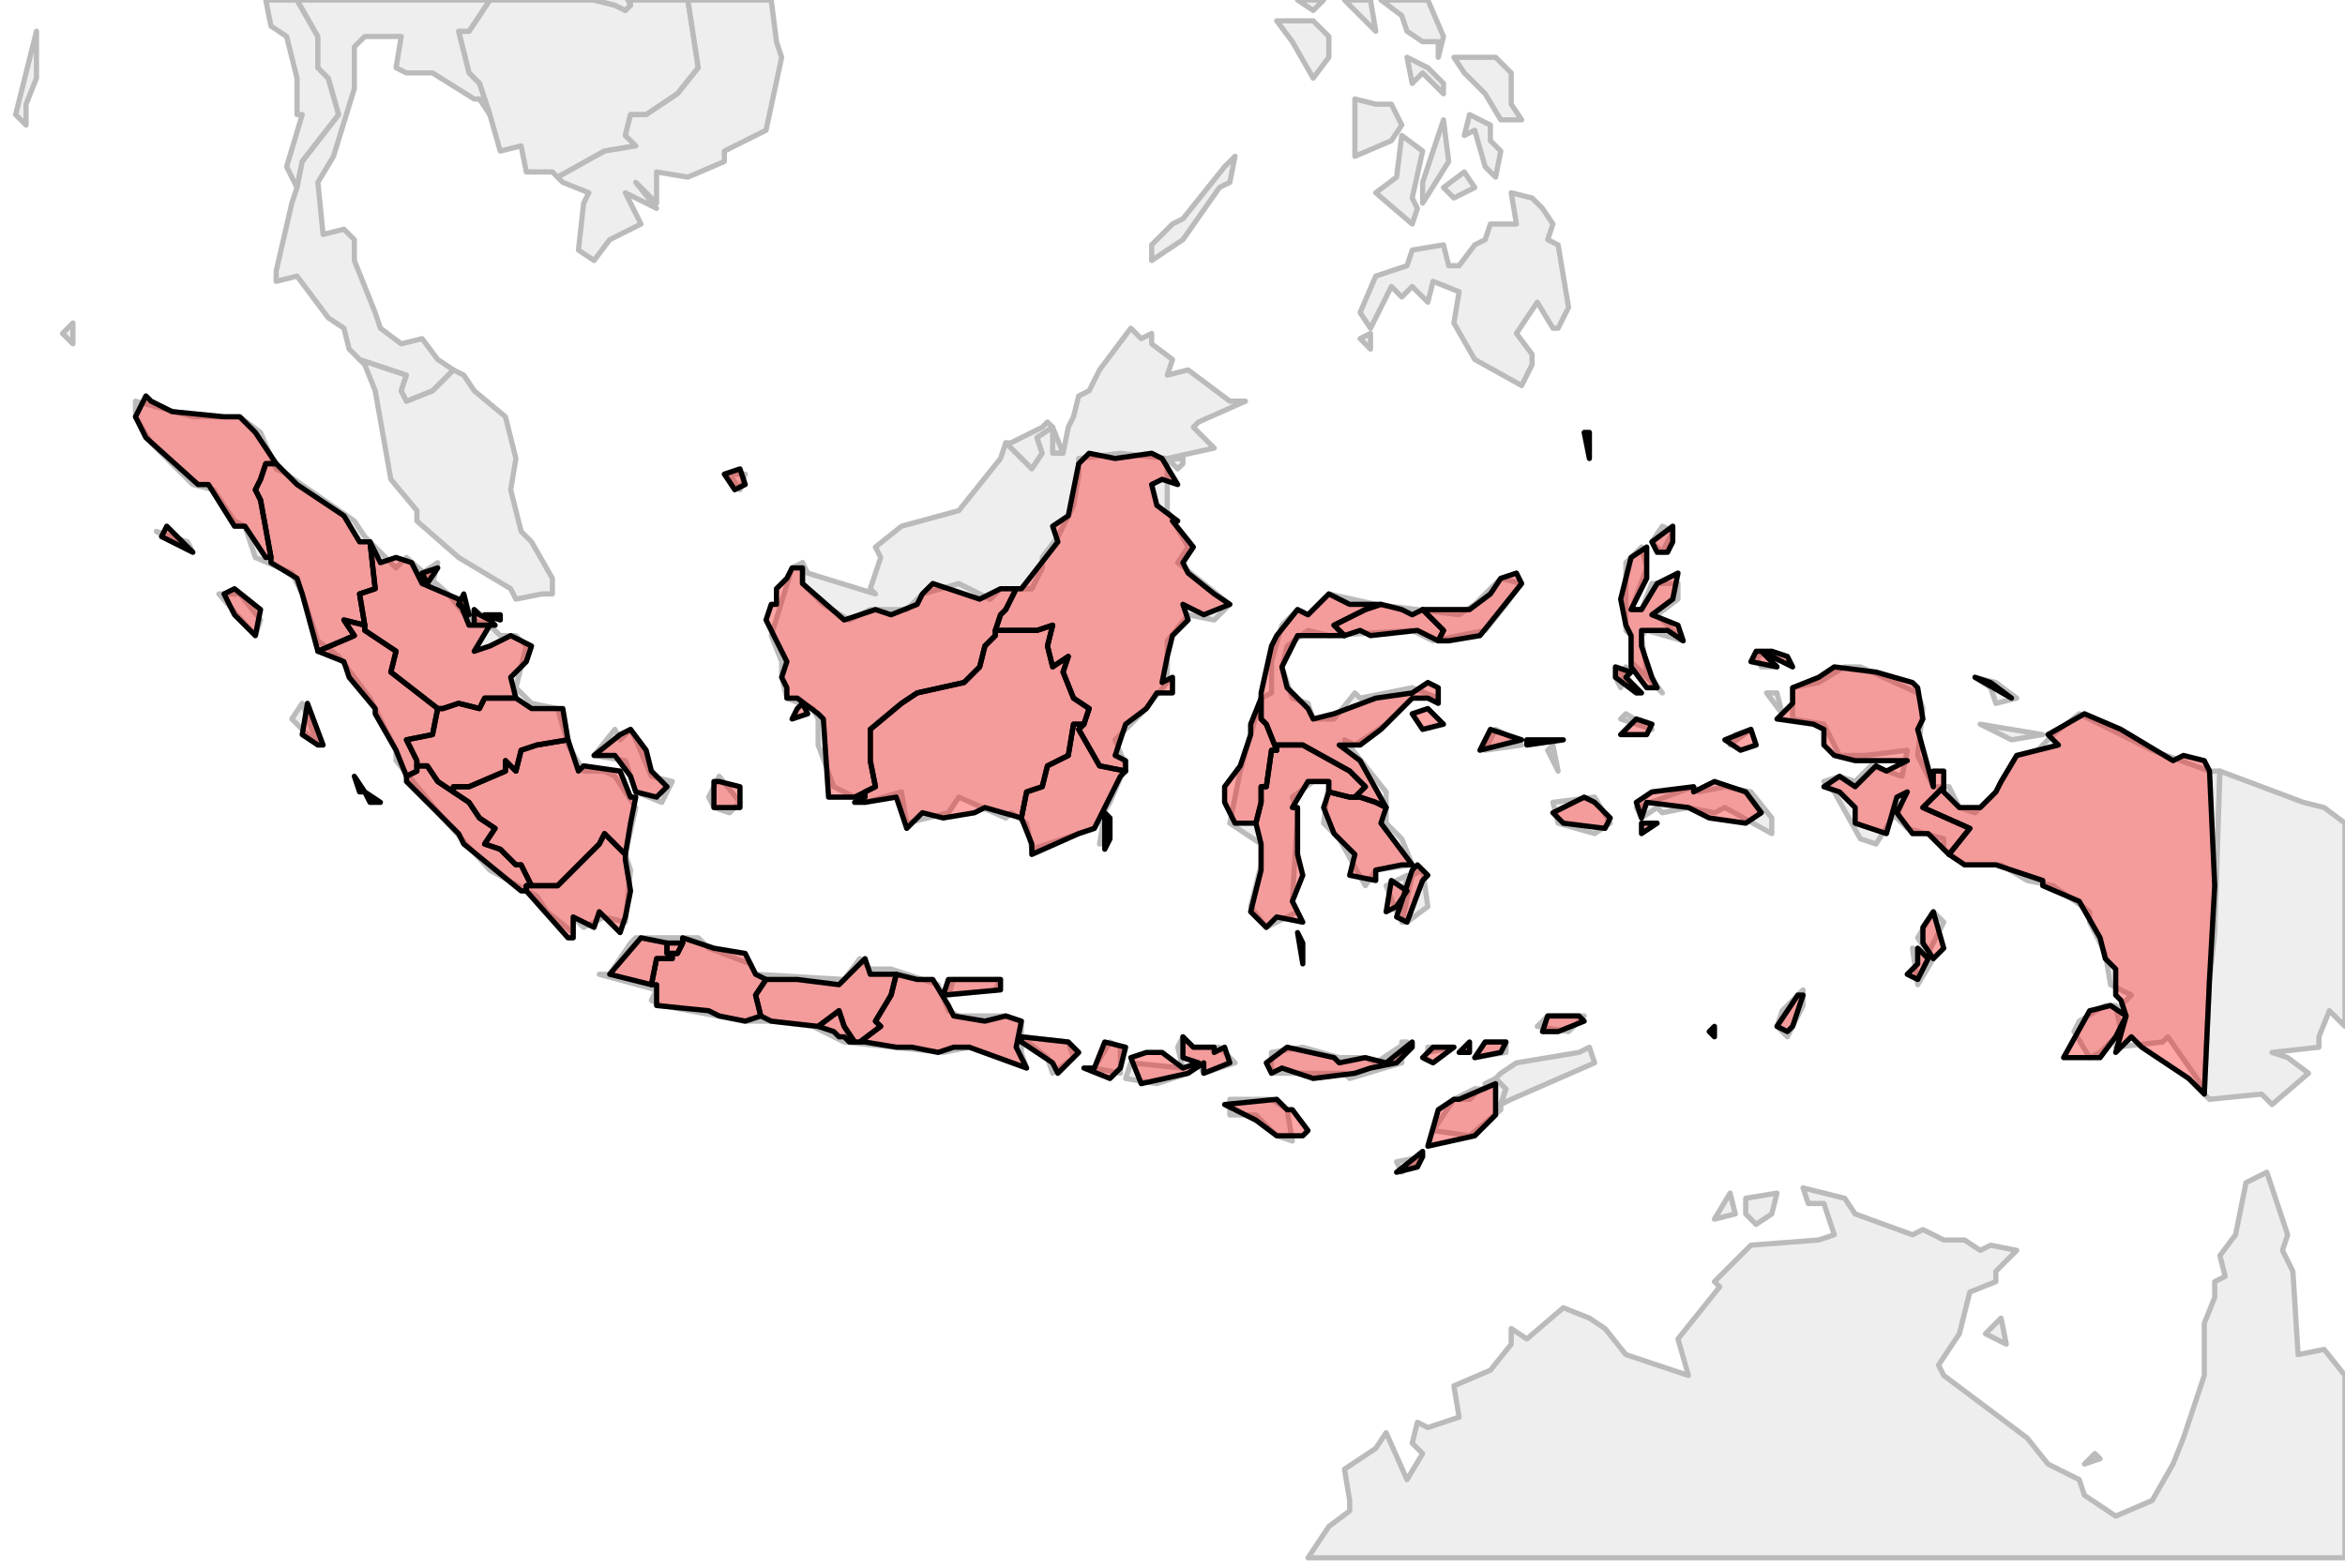 <?xml version="1.0" encoding="UTF-8"?><!DOCTYPE svg  PUBLIC '-//W3C//DTD SVG 1.1//EN'  'http://www.w3.org/Graphics/SVG/1.1/DTD/svg11.dtd'><svg enable_background="new 0 0 450 301" height="301px" style="stroke-linejoin: round; stroke:#000; fill:#f6f3f0;" version="1.1" viewBox="0 0 450 301" width="450px" xmlns="http://www.w3.org/2000/svg" xmlns:xlink="http://www.w3.org/1999/xlink"><defs><style type="text/css"><![CDATA[path { fill-rule: evenodd; }
#context path { fill: #eee; stroke: #bbb; } ]]></style></defs><g id="context"><path d="M403,280L402,279L400,281L403,280Z M384,253L381,256L385,258L384,253Z M333,233L332,229L329,234L333,233Z M335,230L335,233L337,235L340,233L341,229L335,230Z M450,264L446,259L441,260L440,244L438,240L439,237L435,225L431,227L429,237L426,241L427,245L425,246L425,249L423,254L423,264L419,276L417,281L413,288L406,291L400,287L399,284L393,281L389,276L373,264L372,262L376,256L378,248L383,246L383,244L387,240L382,239L380,240L377,238L373,238L369,236L367,237L356,233L354,230L346,228L347,231L350,231L352,237L349,238L336,239L329,246L330,247L322,257L324,264L312,260L308,255L305,253L300,251L293,257L290,255L290,258L286,263L279,266L280,272L274,274L272,273L271,277L273,279L270,284L266,275L264,278L258,282L259,288L259,290L255,293L251,299L450,299L450,264Z " data-iso="AUS"/><path d="M202,82L202,87L204,87L202,82Z M202,82L201,81L200,82L194,85L193,85L198,90L200,87L199,84L202,82L202,82Z " data-iso="BRN"/><path d="M269,225L273,222L268,223L269,225Z M244,211L236,211L236,214L241,214L245,218L248,219L247,213L244,211Z M287,207L285,208L285,209L284,209L283,209L283,210L282,211L279,211L279,211L275,217L282,218L288,213L288,212L289,209L289,209L287,207L287,207Z M215,204L215,201L213,200L210,205L215,206L215,204Z M279,201L274,201L274,202L279,201Z M285,200L283,203L289,202L289,200L285,200Z M269,204L269,200L270,200L264,204L262,203L257,203L250,201L244,202L244,206L258,206L259,207L269,204Z M229,201L227,199L226,201L227,205L217,204L216,207L222,208L228,206L230,204L231,206L237,204L234,201L229,201Z M205,200L196,199L201,203L202,206L206,203L205,200Z M304,195L297,195L295,197L301,198L304,195Z M403,202L407,198L406,193L404,193L399,196L398,198L401,203L403,202Z M343,199L346,193L346,190L342,194L341,197L343,199Z M191,190L192,188L183,188L182,191L191,190Z M371,184L367,182L368,189L371,184Z M134,180L122,180L121,181L117,187L115,187L126,190L125,192L127,193L143,196L148,196L156,197L162,200L181,202L186,201L197,205L196,202L196,196L193,195L184,195L182,194L180,189L171,186L167,186L165,184L162,188L145,187L144,185L136,182L134,180Z M373,177L371,175L368,180L370,183L373,177Z M269,174L270,168L266,170L268,175L269,174Z M273,167L271,168L269,177L270,177L274,174L273,167Z M213,161L212,156L211,162L213,161Z M306,153L298,154L299,158L306,160L309,158L306,153Z M331,151L326,152L325,151L314,155L315,157L318,155L319,156L324,155L329,156L331,155L340,160L340,157L336,152L331,151Z M142,154L138,149L136,153L137,155L140,156L142,154Z M299,148L298,143L297,144L299,148Z M336,140L333,141L332,143L336,140Z M289,141L287,140L285,144L292,143L289,141Z M380,139L386,142L392,141L380,139Z M122,142L121,140L119,142L118,140L114,145L120,146L122,152L127,154L129,150L125,149L122,142Z M317,140L312,137L311,138L317,140Z M61,143L58,135L56,138L61,143Z M342,137L341,133L339,133L342,137Z M379,130L382,132L383,135L387,134L383,131L379,130Z M423,210L424,188L425,179L426,148L424,148L413,144L399,137L394,141L391,144L387,145L383,152L379,156L376,155L374,151L371,151L368,145L369,136L368,133L357,128L354,128L349,131L344,132L344,138L350,139L353,145L358,145L366,144L365,149L359,147L356,150L353,149L350,150L352,152L357,161L360,162L365,154L364,157L366,159L373,161L373,163L377,166L384,166L389,169L394,170L401,175L401,177L404,183L405,189L409,191L407,193L408,195L406,201L415,200L416,199L423,209L423,210Z M312,128L310,130L311,132L312,128Z M340,125L337,126L338,128L341,128L340,125Z M95,120L91,117L90,119L95,120Z M46,114L42,114L49,122L50,119L46,114Z M289,116L292,112L288,111L283,116L280,118L264,116L255,114L251,118L249,117L246,120L244,127L244,133L242,134L238,148L236,158L242,162L242,166L240,174L243,178L249,175L248,173L249,156L248,153L252,150L255,150L254,158L257,161L262,170L264,167L271,166L269,161L266,158L266,152L258,142L260,143L266,139L271,134L276,134L271,132L261,134L260,133L256,138L252,138L251,135L248,134L246,128L247,124L251,121L255,122L271,121L275,123L285,121L289,116Z M84,108L81,110L83,112L84,108Z M313,117L316,109L315,105L312,108L312,111L312,121L313,122L313,127L319,133L316,129L315,122L316,121L323,123L318,118L322,115L322,112L317,112L315,117L313,117Z M319,106L321,102L319,101L317,104L319,106Z M37,106L36,104L30,102L37,106Z M225,89L226,90L227,89L227,89L227,88L226,88L225,88L225,89Z M142,94L143,91L140,91L142,94Z M152,109L148,122L150,127L150,130L151,134L156,136L157,138L157,143L160,151L166,154L173,152L174,158L182,156L184,153L193,157L194,156L197,158L198,163L210,159L213,154L216,147L214,142L219,137L224,131L224,129L224,123L228,118L233,119L236,116L226,108L228,105L224,98L224,93L224,88L224,88L215,87L207,88L207,91L206,97L203,103L200,107L200,109L198,113L192,113L190,115L184,112L177,114L174,117L167,117L163,119L158,116L154,112L154,108L152,109Z M37,80L26,77L26,80L29,85L37,93L41,94L45,100L47,101L49,107L56,110L58,114L61,123L65,126L71,134L76,144L76,146L85,157L94,167L103,172L105,175L110,179L110,176L112,178L116,176L120,177L121,167L120,164L122,155L118,149L116,148L112,148L109,143L107,136L102,135L99,132L101,124L99,122L96,122L94,120L90,119L86,114L78,107L76,109L70,103L68,100L55,91L53,90L50,83L46,80L37,80Z " data-iso="IDN"/><path d="M14,66L12,64L14,62L14,66Z M5,24L3,22L7,6L7,15L5,20L5,24Z M-88,-147L-83,-144L-88,-140L-92,-133L-83,-128L-78,-123L-67,-118L-62,-119L-57,-117L-40,-109L-37,-109L-29,-113L-29,-117L-28,-121L-24,-123L-23,-122L-23,-117L-21,-112L-17,-111L-11,-112L-8,-111L-0,-111L4,-115L-0,-118L8,-121L8,-122L13,-127L19,-128L25,-133L30,-130L36,-134L38,-132L39,-125L46,-123L45,-120L43,-118L36,-114L28,-109L27,-102L24,-99L24,-96L18,-86L13,-87L13,-81L10,-71L6,-69L3,-84L1,-82L-1,-78L-4,-79L-5,-81L-3,-88L1,-88L4,-94L6,-95L0,-97L-12,-97L-16,-99L-17,-106L-18,-104L-22,-107L-27,-109L-30,-104L-24,-98L-27,-98L-31,-94L-26,-87L-27,-84L-24,-80L-25,-79L-24,-66L-27,-66L-28,-68L-29,-66L-33,-68L-40,-66L-43,-63L-48,-53L-54,-50L-55,-52L-57,-48L-61,-45L-67,-38L-71,-36L-83,-28L-85,-22L-92,-21L-97,-17L-101,-16L-104,-10L-104,11L-107,18L-108,21L-108,33L-112,33L-116,39L-123,45L-125,50L-127,51L-134,49L-139,40L-139,35L-145,19L-149,11L-153,-6L-155,-10L-156,-17L-159,-21L-160,-25L-160,-35L-161,-46L-160,-48L-162,-56L-159,-65L-159,-72L-161,-73L-160,-77L-162,-78L-165,-74L-163,-71L-177,-65L-187,-77L-186,-80L-179,-82L-175,-86L-182,-84L-186,-85L-189,-87L-193,-95L-190,-95L-187,-98L-181,-97L-179,-96L-173,-98L-173,-97L-169,-98L-169,-100L-170,-109L-173,-110L-178,-120L-171,-129L-160,-128L-156,-131L-137,-148L-136,-150L-131,-155L-131,-160L-126,-167L-132,-174L-130,-181L-131,-181L-127,-187L-117,-184L-106,-188L-100,-192L-97,-184L-95,-183L-95,-175L-93,-169L-93,-165L-96,-164L-97,-166L-99,-163L-88,-147Z " data-iso="IND"/><path d="M94,22L96,29L100,28L101,33L106,33L107,34L116,29L122,28L120,26L121,22L124,22L130,18L134,13L132,0L121,0L121,1L120,2L118,1L114,0L114,0L94,0L90,6L88,6L90,14L92,16L94,22L94,22Z " data-iso="KHM"/><path d="M121,1L120,2L118,1L114,0L114,-0L116,-7L115,-16L112,-17L110,-20L110,-27L102,-36L97,-37L94,-34L90,-32L86,-35L78,-29L78,-35L79,-42L76,-48L72,-48L73,-52L70,-57L78,-65L81,-62L83,-62L83,-73L87,-70L93,-66L92,-62L95,-59L105,-58L105,-55L110,-51L107,-48L103,-47L101,-45L112,-40L112,-37L127,-21L132,-16L134,-9L133,-5L130,-2L120,-1L121,1Z " data-iso="LAO"/><path d="M57,36L58,31L65,22L63,15L61,13L61,7L57,0L51,0L52,5L55,7L57,15L57,22L58,22L55,32L57,36L57,36Z " data-iso="MMR"/><path d="M226,88L225,88L225,88L225,88L225,88L226,88L227,88L226,88Z M70,70L72,75L75,92L80,98L80,100L88,107L98,113L99,115L104,114L106,114L106,111L102,104L100,102L98,94L99,88L97,80L91,75L89,72L87,71L83,75L78,77L77,75L78,72L69,69L70,70Z M204,87L202,87L202,82L199,84L200,87L198,90L193,85L193,85L192,88L184,98L173,101L168,105L169,107L167,113L168,114L155,110L154,108L154,112L158,116L163,119L167,117L174,117L177,114L184,112L190,115L192,113L198,113L200,109L200,107L203,103L206,97L207,91L207,88L215,87L224,88L224,88L233,86L229,82L230,81L239,77L236,77L228,71L224,72L225,69L221,66L221,64L219,65L217,63L211,71L209,75L207,76L206,80L205,82L204,87Z " data-iso="MYS"/><path d="M263,67L263,64L261,65L263,67Z M296,40L294,38L290,37L291,43L286,43L285,46L283,47L280,51L278,51L277,47L271,48L270,51L264,53L261,60L263,63L267,55L269,57L271,55L274,58L275,54L280,56L279,62L283,69L292,74L294,70L294,68L291,64L295,58L298,63L299,63L301,59L299,47L297,46L298,43L296,40Z M283,36L281,33L277,36L279,38L283,36Z M271,43L272,40L271,38L273,29L269,26L268,34L264,37L271,43Z M273,39L278,31L277,23L273,35L273,39Z M221,50L227,46L234,36L236,35L237,30L235,32L227,42L225,43L221,47L221,50Z M282,22L281,26L283,25L285,32L287,34L288,29L286,27L286,24L282,22Z M264,20L260,19L260,30L267,27L269,24L267,20L264,20Z M287,11L279,11L281,14L285,18L288,23L292,23L290,20L290,14L287,11Z M274,13L270,11L271,16L273,14L277,18L277,16L274,13Z M248,4L245,4L248,8L252,15L255,11L255,7L252,4L248,4Z M269,0L265,0L269,3L270,6L273,8L276,8L276,11L277,7L274,0L269,0Z M258,0L264,6L263,0L258,0Z M249,0L252,2L254,0L249,0Z " data-iso="PHL"/><path d="M426,148L426,148L426,148L425,179L424,188L423,210L424,211L434,210L436,212L443,206L439,203L436,202L445,201L445,199L447,194L450,197L450,158L446,155L442,154L426,148L426,148Z " data-iso="PNG"/><path d="M56,39L53,52L53,54L57,53L63,61L66,63L67,67L69,69L78,72L77,75L78,77L83,75L87,71L84,69L81,65L77,66L73,63L72,60L68,50L68,46L66,44L62,45L61,35L64,30L68,17L68,9L70,7L77,7L76,13L78,14L83,14L91,19L92,19L94,22L94,22L92,16L90,14L88,6L90,6L94,0L57,0L61,7L61,13L63,15L65,22L58,31L57,36L56,39Z " data-iso="THA"/><path d="M281,210L279,211L282,211L283,210L283,209L281,210Z M287,207L289,209L289,209L288,212L290,211L306,204L305,201L303,202L291,204L288,206L287,207Z " data-iso="TLS"/><path d="M108,35L113,37L112,39L111,48L114,50L117,46L123,43L120,37L126,40L122,35L126,39L126,33L132,34L139,31L139,29L147,25L150,11L149,8L148,0L132,0L134,13L130,18L124,22L121,22L120,26L122,28L116,29L107,34L108,35Z " data-iso="VNM"/></g><g fill="red" fill-opacity="0.35" id="regions"><path d="M45,113L43,114L45,118L49,122L50,117L45,113Z M53,89L51,89L50,92L49,94L50,96L52,107L52,108L57,111L58,114L61,125L61,125L68,122L66,119L70,120L70,120L70,120L69,114L72,113L71,104L71,104L69,104L66,99L57,93L53,89L53,89Z " data-fips="ID26" data-fips-="" data-iso3="IDN" data-name="Sumatera Utara"/><path d="M92,118L91,117L91,120L95,120L94,119L92,118Z M96,118L93,118L96,119L96,118Z M90,118L89,114L88,116L90,118Z M84,109L81,110L82,112L84,109Z M71,104L72,113L69,114L70,120L70,120L70,120L70,121L76,125L75,129L84,136L84,136L85,136L88,135L92,136L93,134L99,134L99,134L98,130L101,127L102,124L98,122L94,124L91,125L94,120L90,120L88,115L81,112L79,108L76,107L73,108L71,104L71,104Z " data-fips="ID37" data-fips-="ID19" data-iso3="IDN" data-name="Riau"/><path d="M273,117L277,121L276,123L276,123L278,123L284,122L292,112L291,110L288,111L286,114L282,117L273,117L273,117Z M305,88L305,83L304,83L305,88Z " data-fips="ID31" data-fips-="ID23" data-iso3="IDN" data-name="Sulawesi Utara"/><path d="M293,142L293,143L300,142L298,142L293,142Z M286,140L284,144L292,142L286,140Z M314,138L311,141L316,141L317,139L314,138Z M313,129L310,128L310,130L314,133L315,133L312,130L313,129Z M323,123L322,120L317,118L321,115L322,110L318,112L315,117L313,117L316,111L316,105L313,107L311,115L312,120L313,122L313,128L316,132L318,132L317,130L315,124L315,121L320,121L323,123Z M321,101L317,104L318,106L320,106L321,104L321,101Z " data-fips="ID29" data-fips-="ID16|ID15" data-iso3="IDN" data-name="Maluku Utara"/><path d="M73,154L70,152L71,154L73,154Z M70,152L68,149L69,152L70,152Z M59,135L58,141L61,143L62,143L59,135Z M61,125L66,127L67,130L72,136L72,137L76,144L78,149L78,149L80,148L80,147L80,147L80,146L78,142L83,141L84,136L84,136L84,136L75,129L76,125L70,121L70,120L70,120L70,120L66,119L68,122L61,125L61,125Z " data-fips="ID24" data-fips-="" data-iso3="IDN" data-name="Sumatera Barat"/><path d="M160,198L161,199L162,199L163,200L164,200L162,197L161,194L157,197L160,198Z " data-fips="ID10" data-fips-="" data-iso3="IDN" data-name="Yogyakarta"/><path d="M329,197L328,198L329,199L329,197Z M303,195L297,195L296,198L299,198L304,196L303,195Z M346,191L345,191L341,197L343,198L344,197L346,191Z M370,184L368,182L368,185L366,187L368,188L370,184Z M371,175L369,178L369,181L371,184L373,182L371,175Z M318,158L315,158L315,160L318,158Z M306,154L304,153L298,156L300,158L308,159L309,157L306,154Z M329,150L325,152L325,151L317,152L314,154L315,157L316,154L324,155L328,157L335,158L338,156L335,152L329,150Z " data-fips="ID28" data-fips-="" data-iso3="IDN" data-name="Maluku"/><path d="M215,205L216,201L212,200L210,205L208,205L213,207L215,205Z M227,199L227,203L230,204L227,205L223,202L220,202L217,203L219,208L228,206L231,204L231,206L236,204L235,201L233,202L233,201L229,201L227,199Z " data-fips="ID17" data-fips-="" data-iso3="IDN" data-name="Nusa Tenggara Barat"/><path d="M270,171L267,169L266,175L268,174L270,171Z M274,168L272,166L271,167L268,176L270,177L273,169L274,168Z M255,152L254,155L256,160L260,164L259,168L264,169L264,167L269,166L271,166L265,158L266,155L266,155L264,154L261,153L260,153L259,153L259,153L255,152L255,152Z " data-fips="ID22" data-fips-="" data-iso3="IDN" data-name="Sulawesi Tenggara"/><path d="M274,136L271,137L273,140L277,139L274,136Z M242,134L242,138L243,139L245,144L245,144L245,143L250,143L259,148L262,151L260,153L260,153L261,153L264,154L266,155L266,155L261,146L257,143L261,143L265,140L271,134L274,134L276,135L276,132L274,131L271,133L264,134L256,137L252,138L251,136L247,132L246,128L249,122L258,122L258,122L256,120L262,117L265,116L265,116L259,116L255,114L253,116L251,118L249,117L245,122L244,124L242,133L242,134Z " data-fips="ID21" data-fips-="" data-iso3="IDN" data-name="Sulawesi Tengah"/><path d="M406,199L408,195L405,193L401,194L396,203L403,203L406,199Z M373,151L369,155L378,159L374,164L374,164L377,166L383,166L392,169L392,170L399,173L403,180L404,184L406,186L406,191L407,192L408,195L406,202L409,199L411,201L420,207L423,210L424,188L425,170L424,148L423,146L419,145L417,146L407,140L400,137L393,141L395,143L387,145L384,150L383,152L380,155L376,155L373,152L373,151Z M379,130L386,134L382,131L379,130Z " data-fips="ID36" data-fips-="ID09" data-iso3="IDN" data-name="Papua"/><path d="M32,101L31,103L37,106L32,101Z M52,107L50,96L49,94L50,92L51,89L53,89L53,89L49,83L46,80L43,80L33,79L29,77L28,76L26,80L28,84L38,93L40,93L45,101L47,101L51,107L52,107Z " data-fips="ID01" data-fips-="" data-iso3="IDN" data-name="Aceh"/><path d="M195,113L193,117L192,118L191,121L191,121L191,121L199,121L202,120L201,124L202,128L205,126L204,129L206,134L209,136L208,139L208,139L208,139L207,140L211,147L216,148L216,146L214,145L216,139L220,136L222,133L225,133L225,130L223,131L224,126L225,122L228,119L227,116L231,118L236,116L233,114L228,110L227,108L229,105L225,100L226,100L222,97L221,93L223,92L226,93L223,88L221,87L214,88L209,87L207,89L205,99L202,101L203,104L196,113L195,113Z " data-fips="ID14" data-fips-="" data-iso3="IDN" data-name="Kalimantan Timur"/><path d="M147,188L145,187L143,183L137,182L131,180L131,181L131,181L130,183L130,183L129,183L129,183L129,184L126,184L126,184L125,189L126,189L126,193L136,194L138,195L143,196L146,195L146,195L145,191L147,188L147,188Z " data-fips="ID30" data-fips-="ID06" data-iso3="IDN" data-name="Jawa Barat"/><path d="M147,188L145,191L146,195L146,195L148,196L157,197L157,197L161,194L162,197L164,200L164,200L165,200L165,200L169,197L168,196L171,191L172,187L172,187L167,187L166,184L161,189L153,188L147,188L147,188Z " data-fips="ID07" data-fips-="" data-iso3="IDN" data-name="Jawa Tengah"/><path d="M80,147L80,147L80,148L78,149L78,150L81,153L88,160L89,162L100,171L101,171L101,171L101,170L102,170L102,170L102,170L100,166L99,166L96,163L93,162L95,159L92,157L90,154L87,152L87,152L87,152L84,150L82,147L81,147L80,147Z " data-fips="ID03" data-fips-="" data-iso3="IDN" data-name="Bengkulu"/><path d="M125,189L126,184L126,184L129,184L129,183L128,183L128,182L128,181L128,181L128,181L123,180L117,187L121,188L125,189L125,189Z " data-fips="ID33" data-fips-="ID04" data-iso3="IDN" data-name="Banten"/><path d="M129,181L129,181L128,181L128,181L128,181L128,182L128,183L129,183L129,183L130,183L130,183L131,181L129,181Z " data-fips="ID04" data-fips-="" data-iso3="IDN" data-name="Jakarta Raya"/><path d="M154,135L153,136L152,138L155,137L154,135Z M166,152L168,151L167,146L167,140L173,135L176,133L185,131L188,128L189,124L191,122L191,121L191,121L192,118L193,117L195,113L195,113L192,113L188,115L179,112L177,114L176,116L171,118L168,117L162,119L154,112L154,109L152,109L151,111L149,113L149,116L148,116L147,119L150,125L151,127L150,130L151,132L151,134L153,134L157,137L158,138L159,153L164,153L166,152L166,152Z " data-fips="ID11" data-fips-="" data-iso3="IDN" data-name="Kalimantan Barat"/><path d="M102,170L102,170L101,170L101,171L101,171L101,171L109,180L110,180L110,176L114,178L115,175L119,179L120,176L121,171L120,165L120,164L116,160L115,162L112,165L107,170L102,170L102,170Z " data-fips="ID15" data-fips-="" data-iso3="IDN" data-name="Lampung"/><path d="M87,152L87,152L90,154L92,157L95,159L93,162L96,163L99,166L100,166L102,170L102,170L102,170L107,170L112,165L115,162L116,160L120,164L120,164L121,158L122,153L121,153L119,148L112,147L111,148L109,142L109,142L103,143L100,144L99,148L97,146L97,148L90,151L87,151L87,152Z " data-fips="ID32" data-fips-="ID25" data-iso3="IDN" data-name="Sumatera Selatan"/><path d="M138,150L137,150L137,155L142,155L142,151L138,150Z M121,140L119,141L114,145L118,145L121,149L122,152L126,153L128,151L125,148L124,144L121,140Z " data-fips="ID35" data-fips-="ID25" data-iso3="IDN" data-name="Bangka-Belitung"/><path d="M205,200L196,199L196,200L202,204L203,206L207,202L205,200Z " data-fips="ID02" data-fips-="" data-iso3="IDN" data-name="Bali"/><path d="M192,188L182,188L181,191L192,190L192,188Z M172,187L171,191L168,196L169,197L165,200L166,200L172,201L175,201L180,202L183,201L186,201L197,205L195,201L196,196L193,195L189,196L183,195L182,193L179,188L176,188L172,187L172,187Z " data-fips="ID08" data-fips-="" data-iso3="IDN" data-name="Jawa Timur"/><path d="M212,163L213,161L213,157L212,156L212,163Z M208,139L208,139L206,139L205,145L201,147L200,151L197,152L196,157L196,157L198,162L198,164L207,160L210,159L215,149L216,148L211,147L207,140L208,139L208,139Z " data-fips="ID12" data-fips-="" data-iso3="IDN" data-name="Kalimantan Selatan"/><path d="M273,222L273,221L268,225L272,224L273,222Z M245,211L235,212L235,212L241,215L245,218L250,218L251,217L248,213L247,213L245,211Z M287,208L287,208L280,211L279,211L276,213L274,220L283,218L287,214L287,208Z M279,201L275,201L273,203L275,204L279,201Z M282,202L282,200L280,202L282,202Z M285,200L283,203L288,202L289,200L285,200Z M271,200L266,204L262,203L257,204L256,203L247,201L243,204L244,206L246,205L252,207L260,206L263,205L268,204L271,201L271,200Z " data-fips="ID18" data-fips-="" data-iso3="IDN" data-name="Nusa Tenggara Timur"/><path d="M250,185L250,181L249,179L250,185Z M245,144L244,144L243,151L242,151L242,154L241,158L241,158L242,162L242,167L240,175L243,178L245,176L250,177L248,173L250,168L249,164L249,159L249,155L248,155L251,150L255,150L255,152L255,152L259,153L259,153L260,153L260,153L262,151L259,148L250,143L245,143L245,144Z " data-fips="ID38" data-fips-="ID20" data-iso3="IDN" data-name="Sulawesi Selatan"/><path d="M245,144L243,139L242,138L242,134L242,134L240,139L240,141L238,147L235,151L235,154L237,158L241,158L241,158L242,154L242,151L243,151L244,144L245,144L245,144Z " data-fips="ID41" data-fips-="ID20" data-iso3="IDN" data-name="Sulawesi Barat"/><path d="M142,90L139,91L141,94L143,93L142,90Z " data-fips="ID40" data-fips-="" data-iso3="IDN" data-name="Kepulauan Riau"/><path d="M273,117L271,118L269,117L265,116L265,116L262,117L256,120L258,122L258,122L261,121L263,122L272,121L276,123L276,123L277,121L273,117L273,117Z " data-fips="ID34" data-fips-="ID23" data-iso3="IDN" data-name="Gorontalo"/><path d="M109,142L108,136L102,136L99,134L99,134L93,134L92,136L88,135L85,136L84,136L84,136L83,141L78,142L80,146L80,147L81,147L82,147L84,150L87,152L87,152L87,151L90,151L97,148L97,146L99,148L100,144L103,143L109,142L109,142Z " data-fips="ID05" data-fips-="" data-iso3="IDN" data-name="Jambi"/><path d="M208,139L209,136L206,134L204,129L205,126L202,128L201,124L202,120L199,121L191,121L191,121L191,122L189,124L188,128L185,131L176,133L173,135L167,140L167,146L168,151L166,152L166,153L164,154L166,154L172,153L174,159L177,156L181,157L187,156L189,155L196,157L196,157L197,152L200,151L201,147L205,145L206,139L208,139L208,139L208,139Z " data-fips="ID13" data-fips-="" data-iso3="IDN" data-name="Kalimantan Tengah"/><path d="M336,140L331,142L334,144L337,143L336,140Z M374,164L378,159L369,155L373,151L373,150L373,148L371,148L371,151L368,140L369,138L368,132L367,131L360,129L352,128L349,130L344,132L344,135L341,138L348,139L350,140L350,143L352,145L356,146L366,146L362,148L360,147L356,151L353,149L350,151L353,152L356,155L356,158L362,160L364,153L366,152L364,156L367,160L370,160L374,164L374,164Z M340,125L337,125L336,127L341,128L338,125L344,128L343,126L340,125Z " data-fips="ID39" data-fips-="ID09" data-iso3="IDN" data-name="Irian Jaya Barat"/></g></svg>